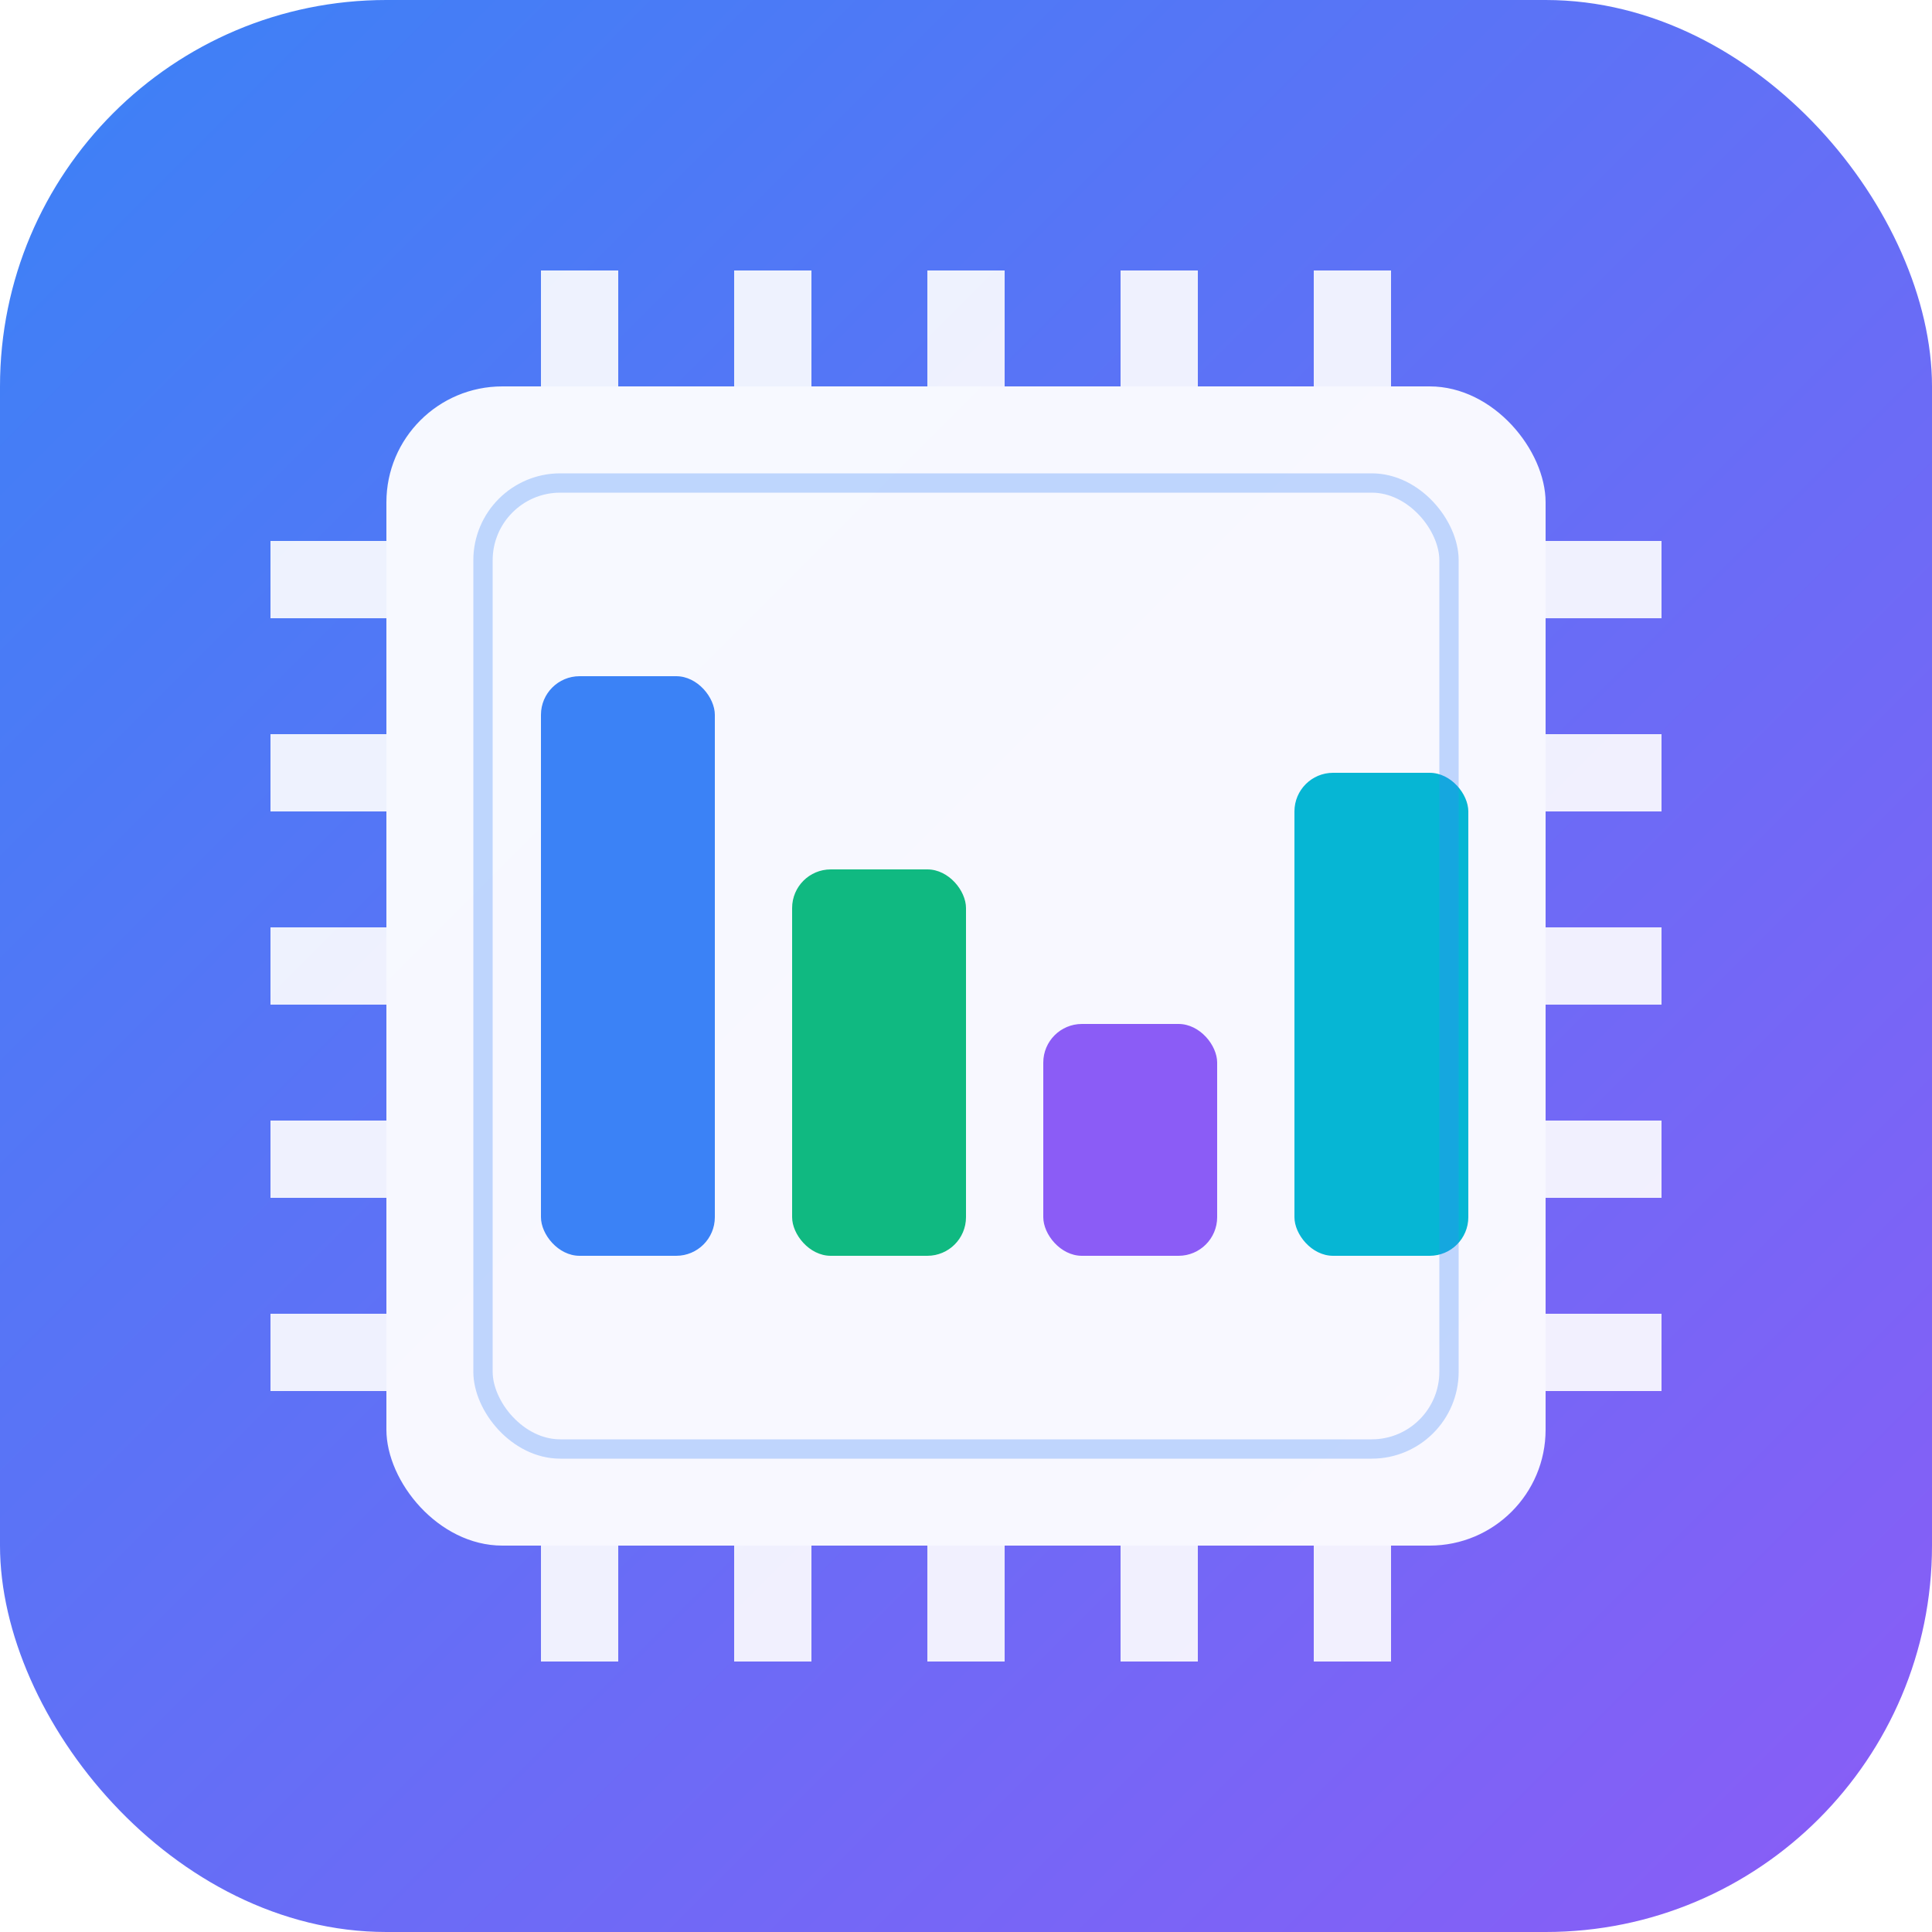 <svg xmlns="http://www.w3.org/2000/svg" viewBox="0 0 100 100">
  <!-- Background -->
  <rect width="100" height="100" rx="20" fill="url(#gradient)"/>
  
  <!-- Gradient Definition -->
  <defs>
    <linearGradient id="gradient" x1="0%" y1="0%" x2="100%" y2="100%">
      <stop offset="0%" style="stop-color:#3b82f6;stop-opacity:1" />
      <stop offset="100%" style="stop-color:#8b5cf6;stop-opacity:1" />
    </linearGradient>
    
    <!-- Glow effect -->
    <filter id="glow">
      <feGaussianBlur stdDeviation="1.5" result="coloredBlur"/>
      <feMerge>
        <feMergeNode in="coloredBlur"/>
        <feMergeNode in="SourceGraphic"/>
      </feMerge>
    </filter>
  </defs>
  
  <!-- GPU Chip - Much Larger -->
  <g transform="translate(50, 50)">
    <!-- Main chip body - 增大到 60x60 -->
    <rect x="-30" y="-30" width="60" height="60" rx="6" fill="#ffffff" opacity="0.95"/>
    
    <!-- Chip pins (left) - 缩短引脚长度 -->
    <rect x="-36" y="-22" width="6" height="4" fill="#ffffff" opacity="0.9"/>
    <rect x="-36" y="-12" width="6" height="4" fill="#ffffff" opacity="0.9"/>
    <rect x="-36" y="-2" width="6" height="4" fill="#ffffff" opacity="0.9"/>
    <rect x="-36" y="8" width="6" height="4" fill="#ffffff" opacity="0.9"/>
    <rect x="-36" y="18" width="6" height="4" fill="#ffffff" opacity="0.9"/>
    
    <!-- Chip pins (right) -->
    <rect x="30" y="-22" width="6" height="4" fill="#ffffff" opacity="0.9"/>
    <rect x="30" y="-12" width="6" height="4" fill="#ffffff" opacity="0.9"/>
    <rect x="30" y="-2" width="6" height="4" fill="#ffffff" opacity="0.9"/>
    <rect x="30" y="8" width="6" height="4" fill="#ffffff" opacity="0.9"/>
    <rect x="30" y="18" width="6" height="4" fill="#ffffff" opacity="0.9"/>
    
    <!-- Chip pins (top) -->
    <rect x="-22" y="-36" width="4" height="6" fill="#ffffff" opacity="0.9"/>
    <rect x="-12" y="-36" width="4" height="6" fill="#ffffff" opacity="0.9"/>
    <rect x="-2" y="-36" width="4" height="6" fill="#ffffff" opacity="0.9"/>
    <rect x="8" y="-36" width="4" height="6" fill="#ffffff" opacity="0.9"/>
    <rect x="18" y="-36" width="4" height="6" fill="#ffffff" opacity="0.9"/>
    
    <!-- Chip pins (bottom) -->
    <rect x="-22" y="30" width="4" height="6" fill="#ffffff" opacity="0.9"/>
    <rect x="-12" y="30" width="4" height="6" fill="#ffffff" opacity="0.9"/>
    <rect x="-2" y="30" width="4" height="6" fill="#ffffff" opacity="0.9"/>
    <rect x="8" y="30" width="4" height="6" fill="#ffffff" opacity="0.9"/>
    <rect x="18" y="30" width="4" height="6" fill="#ffffff" opacity="0.9"/>
    
    <!-- Performance bars inside chip - 更大更粗 -->
    <g filter="url(#glow)">
      <!-- Bar 1 (tallest) -->
      <rect x="-22" y="-15" width="9" height="30" rx="2" fill="#3b82f6"/>
      <!-- Bar 2 (medium) -->
      <rect x="-9" y="-5" width="9" height="20" rx="2" fill="#10b981"/>
      <!-- Bar 3 (shortest) -->
      <rect x="4" y="3" width="9" height="12" rx="2" fill="#8b5cf6"/>
      <!-- Bar 4 (tall) -->
      <rect x="17" y="-10" width="9" height="25" rx="2" fill="#06b6d4"/>
    </g>
    
    <!-- Inner chip detail - 添加内部细节 -->
    <rect x="-25" y="-25" width="50" height="50" rx="4" fill="none" stroke="#3b82f6" stroke-width="1" opacity="0.3"/>
  </g>
</svg>
